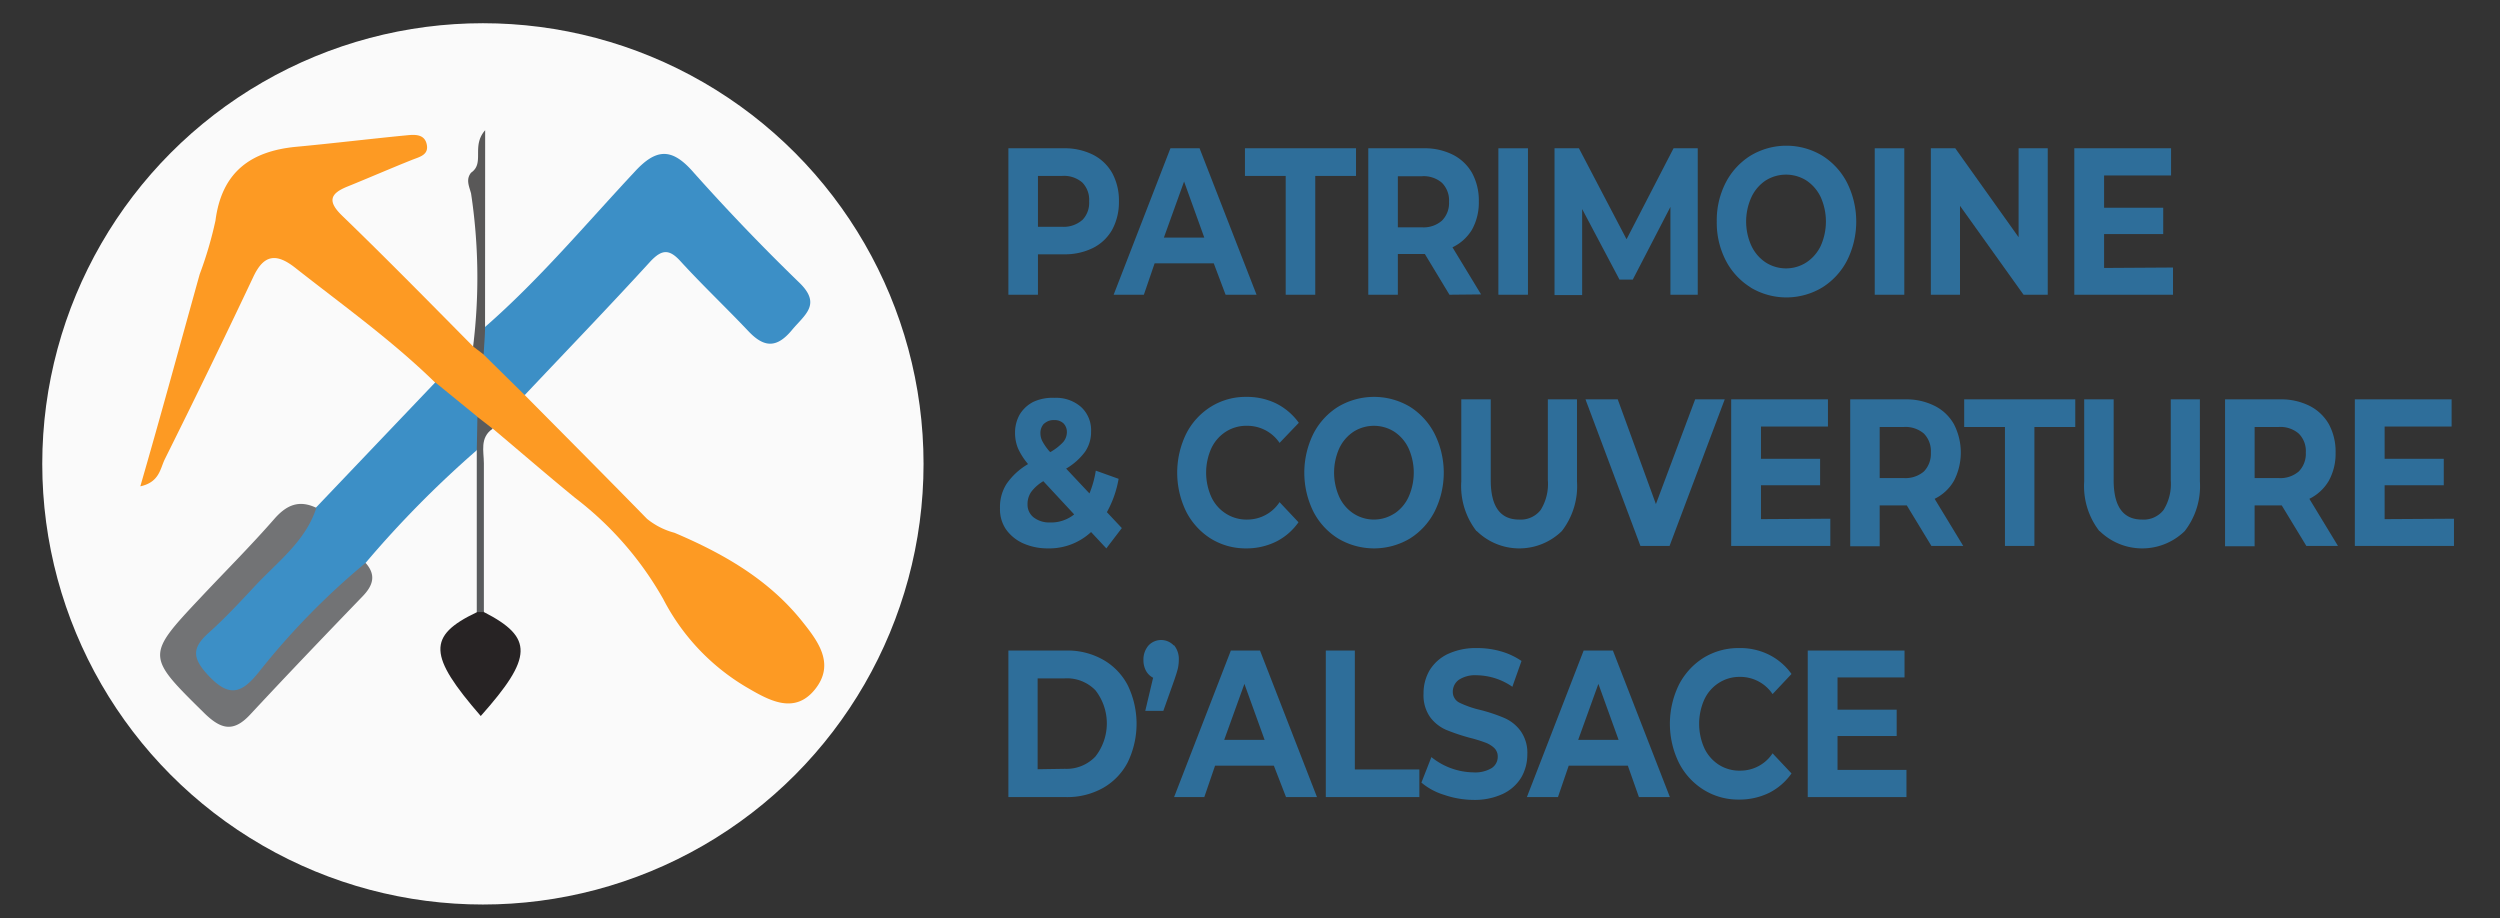<svg id="Calque_1" data-name="Calque 1" xmlns="http://www.w3.org/2000/svg" viewBox="0 0 232.5 85.41"><rect x="0" y="0" width="232.5" height="85.41" fill="#333333" stroke="none"/><defs><style>.cls-1{fill:#fafafa;}.cls-2{fill:#2e6e9a;}.cls-3{fill:#fd9a23;}.cls-4{fill:#3c8fc6;}.cls-5{fill:#727375;}.cls-6{fill:#272324;}.cls-7{fill:#595858;}.cls-8{fill:#595b5d;}</style></defs><title>logo-mobile</title><circle class="cls-1" cx="44.91" cy="43.14" r="40.98"/><path class="cls-2" d="M101.65,14.39a4.28,4.28,0,0,1,1.79,1.71,5.35,5.35,0,0,1,.62,2.63,5.37,5.37,0,0,1-.62,2.62,4.22,4.22,0,0,1-1.79,1.71,5.89,5.89,0,0,1-2.74.59H96.53v3.76H93.78V13.79h5.13A5.89,5.89,0,0,1,101.65,14.39Zm-1,6.08a2.29,2.29,0,0,0,.64-1.74,2.3,2.3,0,0,0-.64-1.76,2.61,2.61,0,0,0-1.88-.61H96.53v4.73h2.23A2.61,2.61,0,0,0,100.64,20.47Z"/><path class="cls-2" d="M112.88,24.49h-5.5l-1,2.92h-2.81l5.28-13.62h2.71l5.3,13.62h-2.88ZM112,22.1l-1.88-5.22-1.88,5.22Z"/><path class="cls-2" d="M119.57,16.36h-3.79V13.79h10.33v2.57h-3.79V27.41h-2.75Z"/><path class="cls-2" d="M134.8,27.41l-2.29-3.79H130v3.79h-2.75V13.79h5.14a5.85,5.85,0,0,1,2.73.6,4.28,4.28,0,0,1,1.79,1.71,5.35,5.35,0,0,1,.62,2.63,5.19,5.19,0,0,1-.63,2.62A4.26,4.26,0,0,1,135.08,23l2.66,4.38ZM134.1,17a2.61,2.61,0,0,0-1.88-.61H130v4.75h2.23a2.57,2.57,0,0,0,1.88-.63,2.32,2.32,0,0,0,.65-1.75A2.31,2.31,0,0,0,134.1,17Z"/><path class="cls-2" d="M139.35,13.79h2.75V27.41h-2.75Z"/><path class="cls-2" d="M155.35,27.41V19.24L151.85,26h-1.24l-3.47-6.56v8h-2.57V13.79h2.27l4.43,8.46,4.37-8.46h2.25l0,13.62Z"/><path class="cls-2" d="M162.81,26.73a6.42,6.42,0,0,1-2.32-2.52,7.65,7.65,0,0,1-.83-3.61,7.65,7.65,0,0,1,.83-3.61,6.42,6.42,0,0,1,2.32-2.52,6.47,6.47,0,0,1,6.65,0A6.42,6.42,0,0,1,171.78,17a8.09,8.09,0,0,1,0,7.22,6.42,6.42,0,0,1-2.32,2.52,6.47,6.47,0,0,1-6.65,0ZM168,24.4a3.79,3.79,0,0,0,1.33-1.54,5.56,5.56,0,0,0,0-4.52A3.82,3.82,0,0,0,168,16.79a3.56,3.56,0,0,0-3.8,0,3.79,3.79,0,0,0-1.32,1.55,5.46,5.46,0,0,0,0,4.52,3.76,3.76,0,0,0,1.32,1.54,3.5,3.5,0,0,0,3.8,0Z"/><path class="cls-2" d="M174.35,13.79h2.75V27.41h-2.75Z"/><path class="cls-2" d="M190.44,13.79V27.41h-2.25l-5.91-8.27v8.27h-2.71V13.79h2.27l5.89,8.27V13.79Z"/><path class="cls-2" d="M202.09,24.88v2.53h-9.18V13.79h9v2.53h-6.23v3h5.5v2.45h-5.5v3.15Z"/><path class="cls-2" d="M102.89,51l-1.42-1.52a5.71,5.71,0,0,1-4,1.52,5.59,5.59,0,0,1-2.32-.47,3.91,3.91,0,0,1-1.62-1.34A3.32,3.32,0,0,1,93,47.27,4,4,0,0,1,93.61,45a6.24,6.24,0,0,1,2-1.84,6.25,6.25,0,0,1-.93-1.45,3.72,3.72,0,0,1-.28-1.43,3.39,3.39,0,0,1,.45-1.76,3.14,3.14,0,0,1,1.3-1.17A4.26,4.26,0,0,1,98.07,37a3.51,3.51,0,0,1,2.47.85,2.92,2.92,0,0,1,.93,2.28,3.24,3.24,0,0,1-.55,1.87,5.82,5.82,0,0,1-1.77,1.58l2.17,2.31a9.46,9.46,0,0,0,.59-2.12l2.12.76a9.75,9.75,0,0,1-1.09,3.1l1.39,1.48Zm-3-3.17-2.86-3.08a3.87,3.87,0,0,0-1.13,1,2,2,0,0,0-.34,1.14,1.51,1.51,0,0,0,.57,1.23,2.4,2.4,0,0,0,1.54.47A3.42,3.42,0,0,0,99.91,47.83Zm-2.78-8.45a1.24,1.24,0,0,0-.35.9,1.6,1.6,0,0,0,.19.77,4.87,4.87,0,0,0,.72,1,5.06,5.06,0,0,0,1.21-.94,1.45,1.45,0,0,0,.34-.91,1.14,1.14,0,0,0-.31-.82,1.17,1.17,0,0,0-.86-.31A1.27,1.27,0,0,0,97.13,39.38Z"/><path class="cls-2" d="M112.62,50.1a6.42,6.42,0,0,1-2.3-2.51,8.26,8.26,0,0,1,0-7.26,6.35,6.35,0,0,1,2.3-2.51,6.11,6.11,0,0,1,3.3-.91,6.2,6.2,0,0,1,2.78.62,5.8,5.8,0,0,1,2.09,1.79L119,41.19a3.61,3.61,0,0,0-3-1.59,3.53,3.53,0,0,0-2,.55,3.71,3.71,0,0,0-1.35,1.55,5.54,5.54,0,0,0,0,4.51,3.65,3.65,0,0,0,1.35,1.55,3.54,3.54,0,0,0,2,.56,3.59,3.59,0,0,0,3-1.62l1.76,1.87a5.62,5.62,0,0,1-2.1,1.81,6.22,6.22,0,0,1-2.79.62A6.15,6.15,0,0,1,112.62,50.1Z"/><path class="cls-2" d="M124.46,50.09a6.35,6.35,0,0,1-2.32-2.52,8.18,8.18,0,0,1,0-7.22,6.37,6.37,0,0,1,2.32-2.53,6.53,6.53,0,0,1,6.65,0,6.42,6.42,0,0,1,2.31,2.53,8.09,8.09,0,0,1,0,7.22,6.39,6.39,0,0,1-2.31,2.52,6.53,6.53,0,0,1-6.65,0Zm5.22-2.33A3.68,3.68,0,0,0,131,46.21a5.54,5.54,0,0,0,0-4.51,3.74,3.74,0,0,0-1.33-1.55,3.54,3.54,0,0,0-3.79,0,3.74,3.74,0,0,0-1.33,1.55,5.54,5.54,0,0,0,0,4.51,3.68,3.68,0,0,0,1.33,1.55,3.49,3.49,0,0,0,3.79,0Z"/><path class="cls-2" d="M137.31,49.39a6.82,6.82,0,0,1-1.41-4.62V37.14h2.74v7.52q0,3.66,2.64,3.66a2.35,2.35,0,0,0,2-.89,4.57,4.57,0,0,0,.67-2.77V37.14h2.71v7.63a6.82,6.82,0,0,1-1.41,4.62,5.66,5.66,0,0,1-7.91,0Z"/><path class="cls-2" d="M160.4,37.14l-5.13,13.63h-2.71l-5.11-13.63h3L154,46.88l3.65-9.74Z"/><path class="cls-2" d="M170.22,48.24v2.53H161V37.14h9v2.53h-6.23v3h5.5v2.46h-5.5v3.15Z"/><path class="cls-2" d="M179.62,50.77,177.33,47h-2.52v3.8h-2.74V37.14h5.13a5.85,5.85,0,0,1,2.73.61,4.22,4.22,0,0,1,1.79,1.71,5.74,5.74,0,0,1,0,5.25,4.18,4.18,0,0,1-1.8,1.68l2.66,4.38Zm-.69-10.44a2.63,2.63,0,0,0-1.88-.62h-2.24v4.75h2.24a2.63,2.63,0,0,0,1.88-.62,2.37,2.37,0,0,0,.64-1.75A2.33,2.33,0,0,0,178.93,40.33Z"/><path class="cls-2" d="M186.46,39.71h-3.79V37.14H193v2.57h-3.8V50.77h-2.74Z"/><path class="cls-2" d="M195.24,49.39a6.82,6.82,0,0,1-1.41-4.62V37.14h2.74v7.52q0,3.66,2.64,3.66a2.35,2.35,0,0,0,2-.89,4.57,4.57,0,0,0,.67-2.77V37.14h2.71v7.63a6.82,6.82,0,0,1-1.41,4.62,5.66,5.66,0,0,1-7.91,0Z"/><path class="cls-2" d="M214.49,50.77,212.2,47h-2.52v3.8h-2.75V37.14h5.14a5.88,5.88,0,0,1,2.73.61,4.28,4.28,0,0,1,1.79,1.71,5.35,5.35,0,0,1,.62,2.63,5.21,5.21,0,0,1-.63,2.62,4.26,4.26,0,0,1-1.81,1.68l2.66,4.38Zm-.7-10.44a2.61,2.61,0,0,0-1.88-.62h-2.23v4.75h2.23a2.61,2.61,0,0,0,1.88-.62,2.33,2.33,0,0,0,.65-1.75A2.29,2.29,0,0,0,213.79,40.33Z"/><path class="cls-2" d="M228.22,48.24v2.53H219V37.14h9v2.53h-6.23v3h5.5v2.46h-5.5v3.15Z"/><path class="cls-2" d="M93.78,60.5h5.39a6.69,6.69,0,0,1,3.41.85,5.8,5.8,0,0,1,2.3,2.38,8.22,8.22,0,0,1,0,7.16,5.82,5.82,0,0,1-2.3,2.39,6.79,6.79,0,0,1-3.41.85H93.78Zm5.25,11a3.69,3.69,0,0,0,2.84-1.14,5,5,0,0,0,0-6.17A3.69,3.69,0,0,0,99,63.09h-2.5v8.45Z"/><path class="cls-2" d="M109.18,60a2,2,0,0,1,.45,1.36,3.94,3.94,0,0,1-.08.77q-.09.39-.36,1.17l-1,2.81h-1.68l.73-3.08a1.57,1.57,0,0,1-.66-.64,2.09,2.09,0,0,1-.24-1,2,2,0,0,1,.47-1.36,1.61,1.61,0,0,1,2.35,0Z"/><path class="cls-2" d="M118.47,71.21H113l-1,2.92h-2.81l5.28-13.63h2.71l5.3,13.63h-2.88Zm-.86-2.4-1.88-5.21-1.88,5.21Z"/><path class="cls-2" d="M123.3,60.5H126V71.56h6v2.57H123.3Z"/><path class="cls-2" d="M134.3,73.92a5.94,5.94,0,0,1-2.11-1.14l.93-2.37A6.35,6.35,0,0,0,137,71.83a3,3,0,0,0,1.73-.4,1.25,1.25,0,0,0,.56-1.06,1.09,1.09,0,0,0-.33-.81,2.44,2.44,0,0,0-.85-.51,13,13,0,0,0-1.4-.43,18.82,18.82,0,0,1-2.21-.74A3.69,3.69,0,0,1,133,66.69a3.53,3.53,0,0,1-.61-2.18,4.22,4.22,0,0,1,.55-2.15,4,4,0,0,1,1.69-1.53,6.18,6.18,0,0,1,2.75-.56,7.88,7.88,0,0,1,2.22.31,6.53,6.53,0,0,1,1.9.89l-.85,2.4a5.94,5.94,0,0,0-3.29-1.07,2.75,2.75,0,0,0-1.7.43,1.37,1.37,0,0,0-.55,1.13,1.11,1.11,0,0,0,.64,1,9.36,9.36,0,0,0,1.94.67,15.71,15.71,0,0,1,2.21.74A3.69,3.69,0,0,1,141.43,68a3.49,3.49,0,0,1,.61,2.17,4.24,4.24,0,0,1-.56,2.13,4,4,0,0,1-1.71,1.53,6.2,6.2,0,0,1-2.76.56A8.55,8.55,0,0,1,134.3,73.92Z"/><path class="cls-2" d="M151.39,71.21h-5.5l-1,2.92H142l5.28-13.63H150l5.3,13.63h-2.88Zm-.86-2.4-1.88-5.21-1.88,5.21Z"/><path class="cls-2" d="M158.44,73.45a6.35,6.35,0,0,1-2.3-2.51,8.26,8.26,0,0,1,0-7.26,6.42,6.42,0,0,1,2.3-2.51,6.19,6.19,0,0,1,3.3-.9,6,6,0,0,1,2.78.62,5.7,5.7,0,0,1,2.09,1.79l-1.76,1.87a3.62,3.62,0,0,0-3-1.6,3.54,3.54,0,0,0-2,.56,3.65,3.65,0,0,0-1.35,1.55,5.54,5.54,0,0,0,0,4.51,3.71,3.71,0,0,0,1.35,1.55,3.53,3.53,0,0,0,2,.55,3.58,3.58,0,0,0,3-1.61l1.76,1.87a5.67,5.67,0,0,1-2.09,1.81,6.29,6.29,0,0,1-2.8.62A6.07,6.07,0,0,1,158.44,73.45Z"/><path class="cls-2" d="M177.3,71.6v2.53h-9.18V60.5h9V63h-6.23v3h5.5v2.45h-5.5V71.6Z"/><path class="cls-3" d="M48.8,36.74c3.79,3.83,7.6,7.65,11.37,11.51a6.83,6.83,0,0,0,2.56,1.3c4.52,1.92,8.73,4.32,11.85,8.21,1.49,1.86,3.13,4,1.19,6.38s-4.36.93-6.4-.26a20.35,20.35,0,0,1-7.69-8.17,31,31,0,0,0-8.2-9.41c-2.59-2.12-5.12-4.31-7.68-6.46a3,3,0,0,1-2-.86c-1.21-1-2.8-1.72-3.35-3.42-4-3.91-8.59-7.19-13-10.66-1.89-1.49-3-1.1-3.93.93q-4,8.46-8.19,16.87c-.44.9-.5,2.14-2.28,2.53C15,38.49,16.76,32,18.57,25.51a35.85,35.85,0,0,0,1.47-5c.58-4.5,3.27-6.46,7.52-6.86,3.44-.32,6.87-.74,10.3-1.07.73-.07,1.63-.12,1.83.86s-.68,1.15-1.38,1.43c-2,.8-4,1.67-6,2.48-1.64.66-1.86,1.39-.48,2.72C36,24.1,40,28.18,44,32.22a1.75,1.75,0,0,1,1.29.37C46.59,33.89,48.19,34.9,48.8,36.74Z"/><path class="cls-4" d="M48.8,36.74,45,33a2.4,2.4,0,0,1,.13-2.61C50.16,26,54.48,20.84,59,16c2-2.19,3.46-2.3,5.47,0q4.74,5.32,9.86,10.28c2.12,2.05.48,3-.71,4.45-1.41,1.68-2.58,1.58-4,.09-2.08-2.2-4.28-4.28-6.32-6.51-1.06-1.17-1.74-1.13-2.81,0C56.69,28.47,52.72,32.59,48.8,36.74Z"/><path class="cls-4" d="M40.48,35.56l3.9,3.18a3.14,3.14,0,0,1-.06,3.15A96.7,96.7,0,0,0,34,52.35c-.33,1.49-1.57,2.28-2.52,3.28a98.25,98.25,0,0,0-7.51,8c-1.39,1.82-2.94,1.83-4.65.21-2.23-2.12-2.59-3.29-.82-5.14,3.65-3.81,7.38-7.54,10.88-11.49Z"/><path class="cls-5" d="M29.42,47.23c-1,3.1-3.59,5-5.68,7.24-1.4,1.5-2.79,3-4.33,4.38s-1.56,2.31-.09,3.91c1.95,2.11,3.12,1.8,4.77-.28A68.06,68.06,0,0,1,34,52.35c1,1.12.7,2.09-.26,3.09-3.51,3.64-7,7.28-10.46,11-1.57,1.7-2.73,1.39-4.27-.11C13.6,61,13.55,61,18.68,55.55c2.28-2.43,4.65-4.79,6.84-7.3C26.67,46.94,27.83,46.47,29.42,47.23Z"/><path class="cls-6" d="M45,56.92c4.63,2.37,4.57,4.21-.29,9.67-4.88-5.62-5-7.45-.37-9.65C44.59,56.6,44.81,56.6,45,56.92Z"/><path class="cls-7" d="M45.11,30.36c0,.87-.09,1.74-.13,2.61L44,32.22A52.36,52.36,0,0,0,43.81,18c-.16-.64-.52-1.29,0-1.94,1.3-.89,0-2.46,1.31-3.95Z"/><path class="cls-8" d="M45,56.92l-.66,0q0-7.53,0-15l.06-3.15,1.42,1.1C44.6,40.69,45,42,45,43.09,45,47.7,45,52.31,45,56.92Z"/></svg>